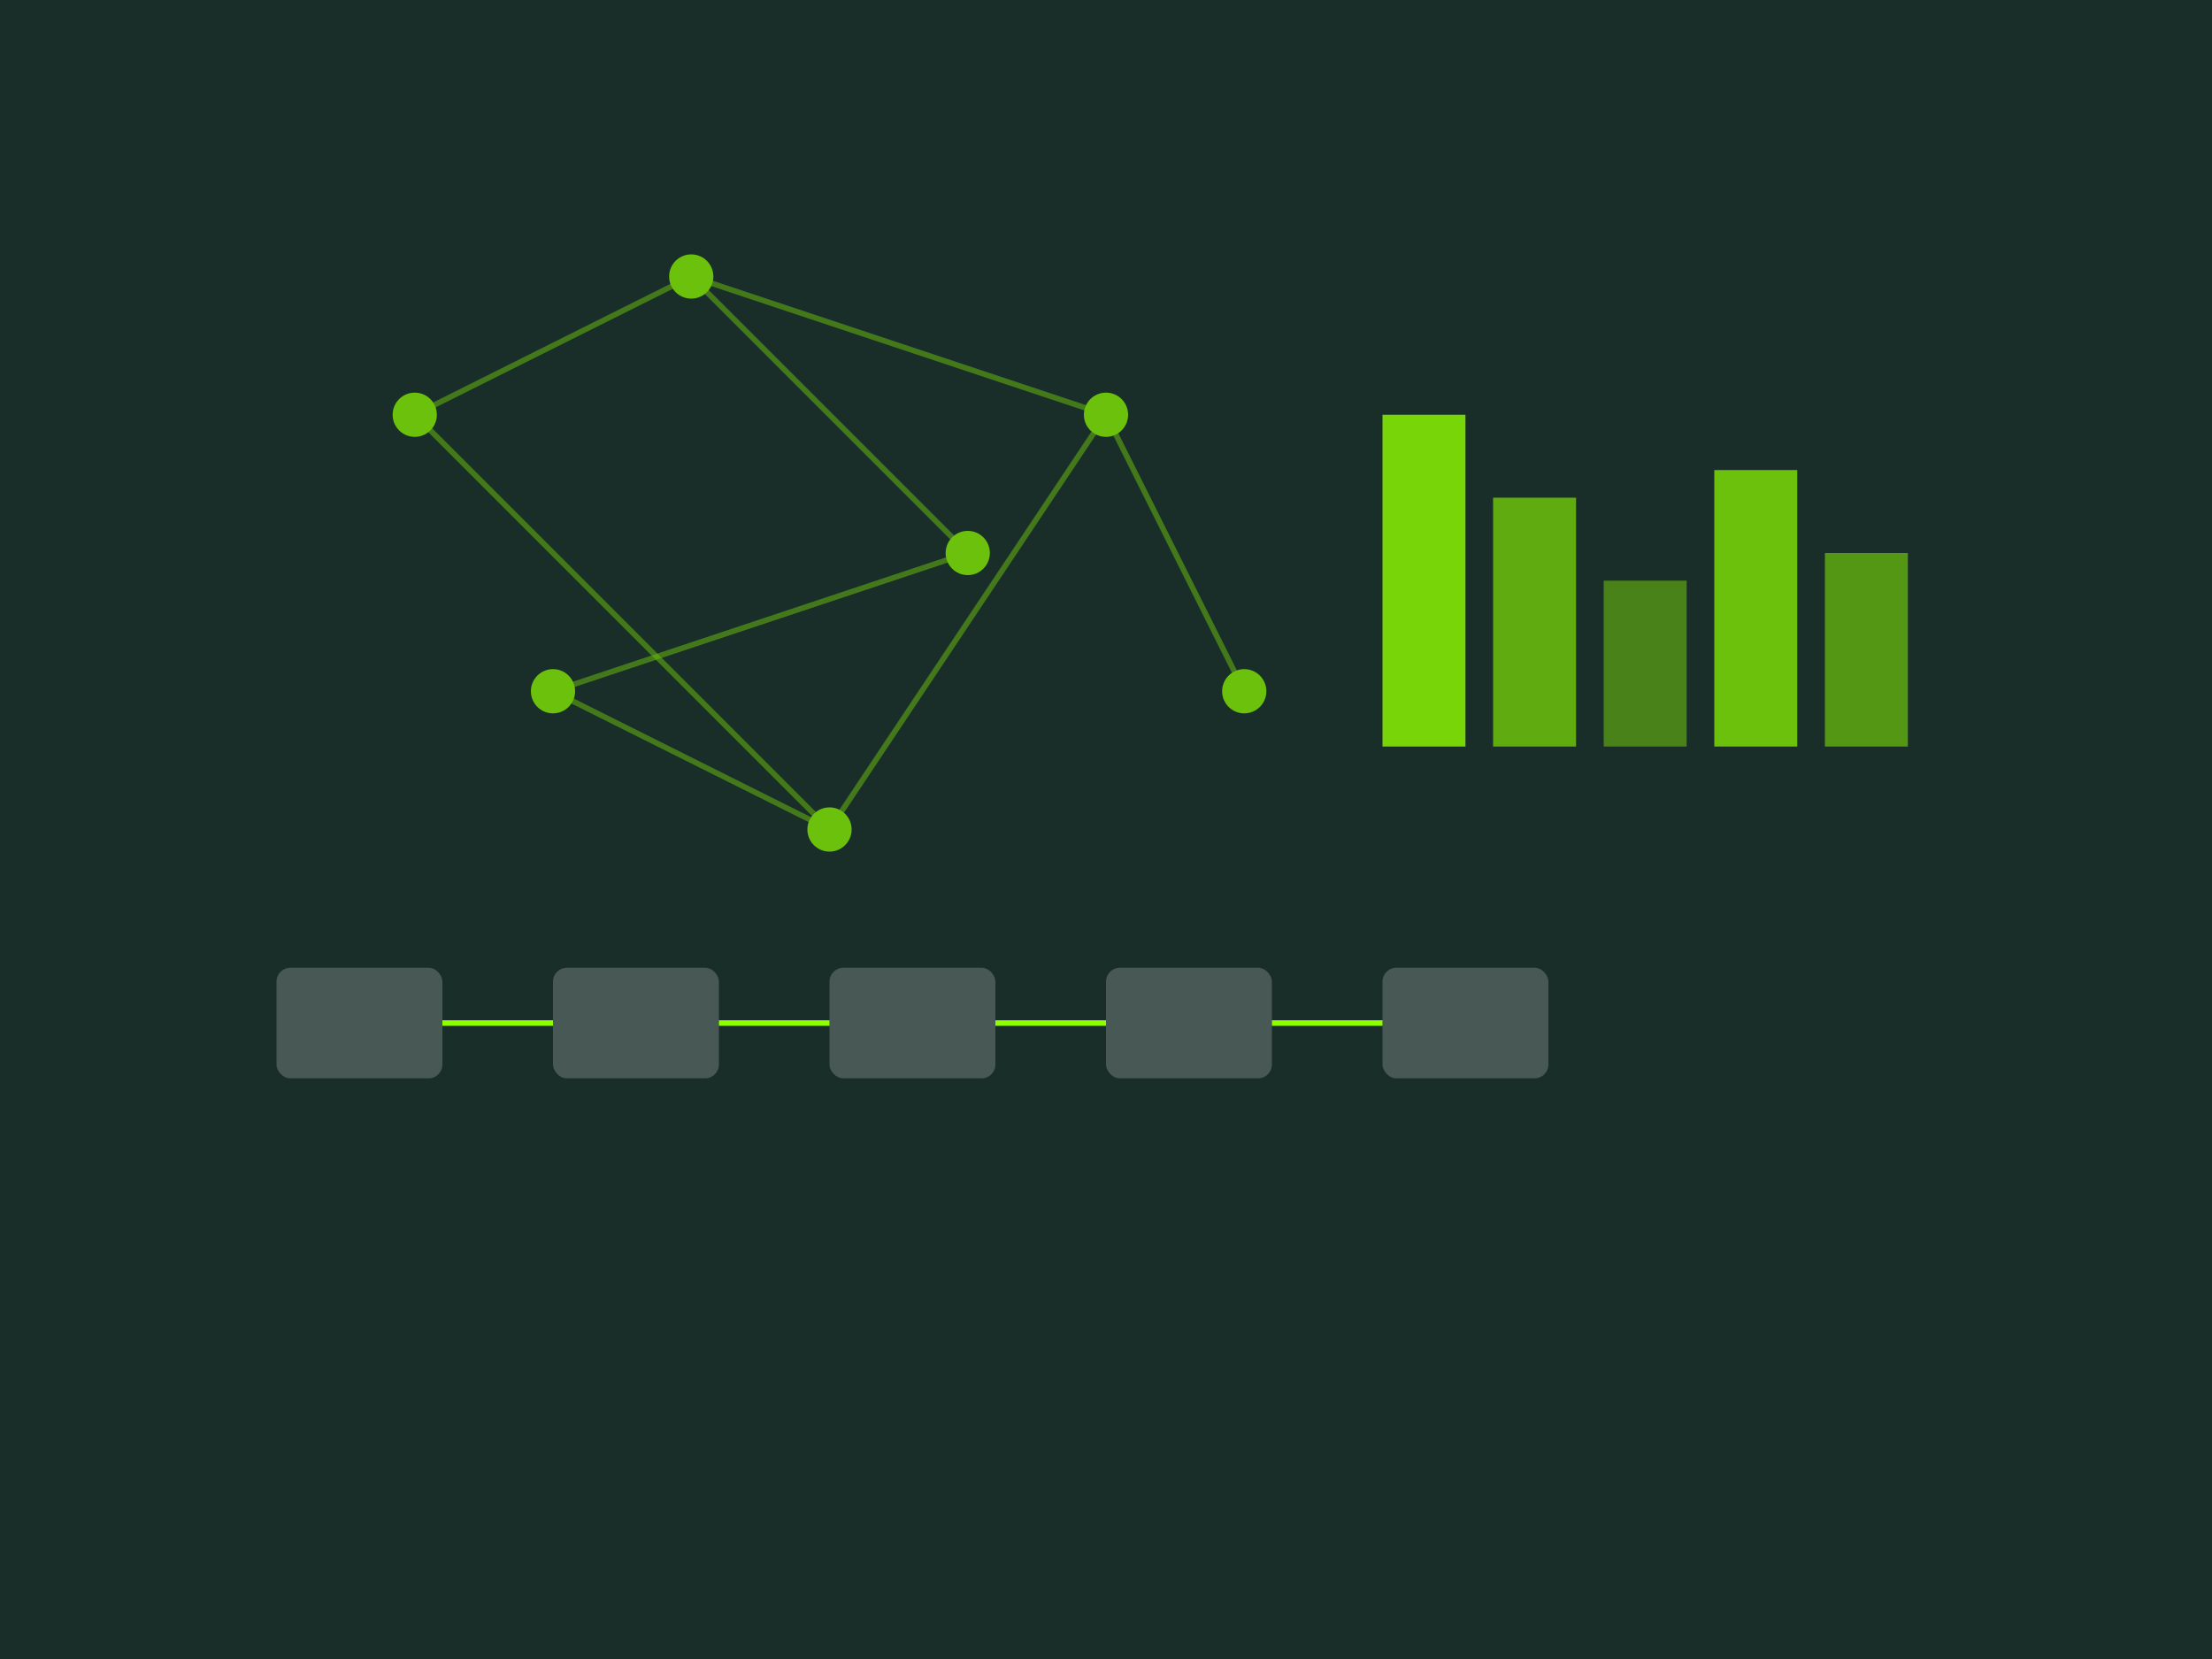 <?xml version="1.0" encoding="UTF-8" standalone="no"?>
<svg xmlns="http://www.w3.org/2000/svg" width="800" height="600" viewBox="0 0 800 600">
  <style>
    .hero-text { font-family: Arial, sans-serif; font-weight: bold; }
    .accent { fill: #8eff00; }
  </style>
  
  <!-- Hero Image Background -->
  <rect x="0" y="0" width="800" height="600" fill="#1a2e29"/>
  
  <!-- Abstract AI Elements -->
  <g opacity="0.7">
    <!-- Neural Network Nodes -->
    <circle cx="150" cy="150" r="8" fill="#8eff00"/>
    <circle cx="250" cy="100" r="8" fill="#8eff00"/>
    <circle cx="350" cy="200" r="8" fill="#8eff00"/>
    <circle cx="200" cy="250" r="8" fill="#8eff00"/>
    <circle cx="300" cy="300" r="8" fill="#8eff00"/>
    <circle cx="400" cy="150" r="8" fill="#8eff00"/>
    <circle cx="450" cy="250" r="8" fill="#8eff00"/>
    
    <!-- Connection Lines -->
    <line x1="150" y1="150" x2="250" y2="100" stroke="#8eff00" stroke-width="2" opacity="0.5"/>
    <line x1="250" y1="100" x2="350" y2="200" stroke="#8eff00" stroke-width="2" opacity="0.5"/>
    <line x1="350" y1="200" x2="200" y2="250" stroke="#8eff00" stroke-width="2" opacity="0.5"/>
    <line x1="200" y1="250" x2="300" y2="300" stroke="#8eff00" stroke-width="2" opacity="0.5"/>
    <line x1="300" y1="300" x2="400" y2="150" stroke="#8eff00" stroke-width="2" opacity="0.5"/>
    <line x1="400" y1="150" x2="450" y2="250" stroke="#8eff00" stroke-width="2" opacity="0.5"/>
    <line x1="150" y1="150" x2="300" y2="300" stroke="#8eff00" stroke-width="2" opacity="0.5"/>
    <line x1="250" y1="100" x2="400" y2="150" stroke="#8eff00" stroke-width="2" opacity="0.5"/>
  </g>
  
  <!-- Abstract Data Visualization Elements -->
  <g transform="translate(500, 150)">
    <rect x="0" y="0" width="30" height="120" fill="#8eff00" opacity="0.8"/>
    <rect x="40" y="30" width="30" height="90" fill="#8eff00" opacity="0.6"/>
    <rect x="80" y="60" width="30" height="60" fill="#8eff00" opacity="0.4"/>
    <rect x="120" y="20" width="30" height="100" fill="#8eff00" opacity="0.7"/>
    <rect x="160" y="50" width="30" height="70" fill="#8eff00" opacity="0.5"/>
  </g>
  
  <!-- Abstract Marketing Automation Flow -->
  <g transform="translate(100, 350)">
    <rect x="0" y="0" width="60" height="40" rx="5" ry="5" fill="#ffffff" opacity="0.2"/>
    <path d="M60,20 L100,20" stroke="#8eff00" stroke-width="2"/>
    <rect x="100" y="0" width="60" height="40" rx="5" ry="5" fill="#ffffff" opacity="0.2"/>
    <path d="M160,20 L200,20" stroke="#8eff00" stroke-width="2"/>
    <rect x="200" y="0" width="60" height="40" rx="5" ry="5" fill="#ffffff" opacity="0.2"/>
    <path d="M260,20 L300,20" stroke="#8eff00" stroke-width="2"/>
    <rect x="300" y="0" width="60" height="40" rx="5" ry="5" fill="#ffffff" opacity="0.2"/>
    <path d="M360,20 L400,20" stroke="#8eff00" stroke-width="2"/>
    <rect x="400" y="0" width="60" height="40" rx="5" ry="5" fill="#ffffff" opacity="0.2"/>
  </g>
</svg>
